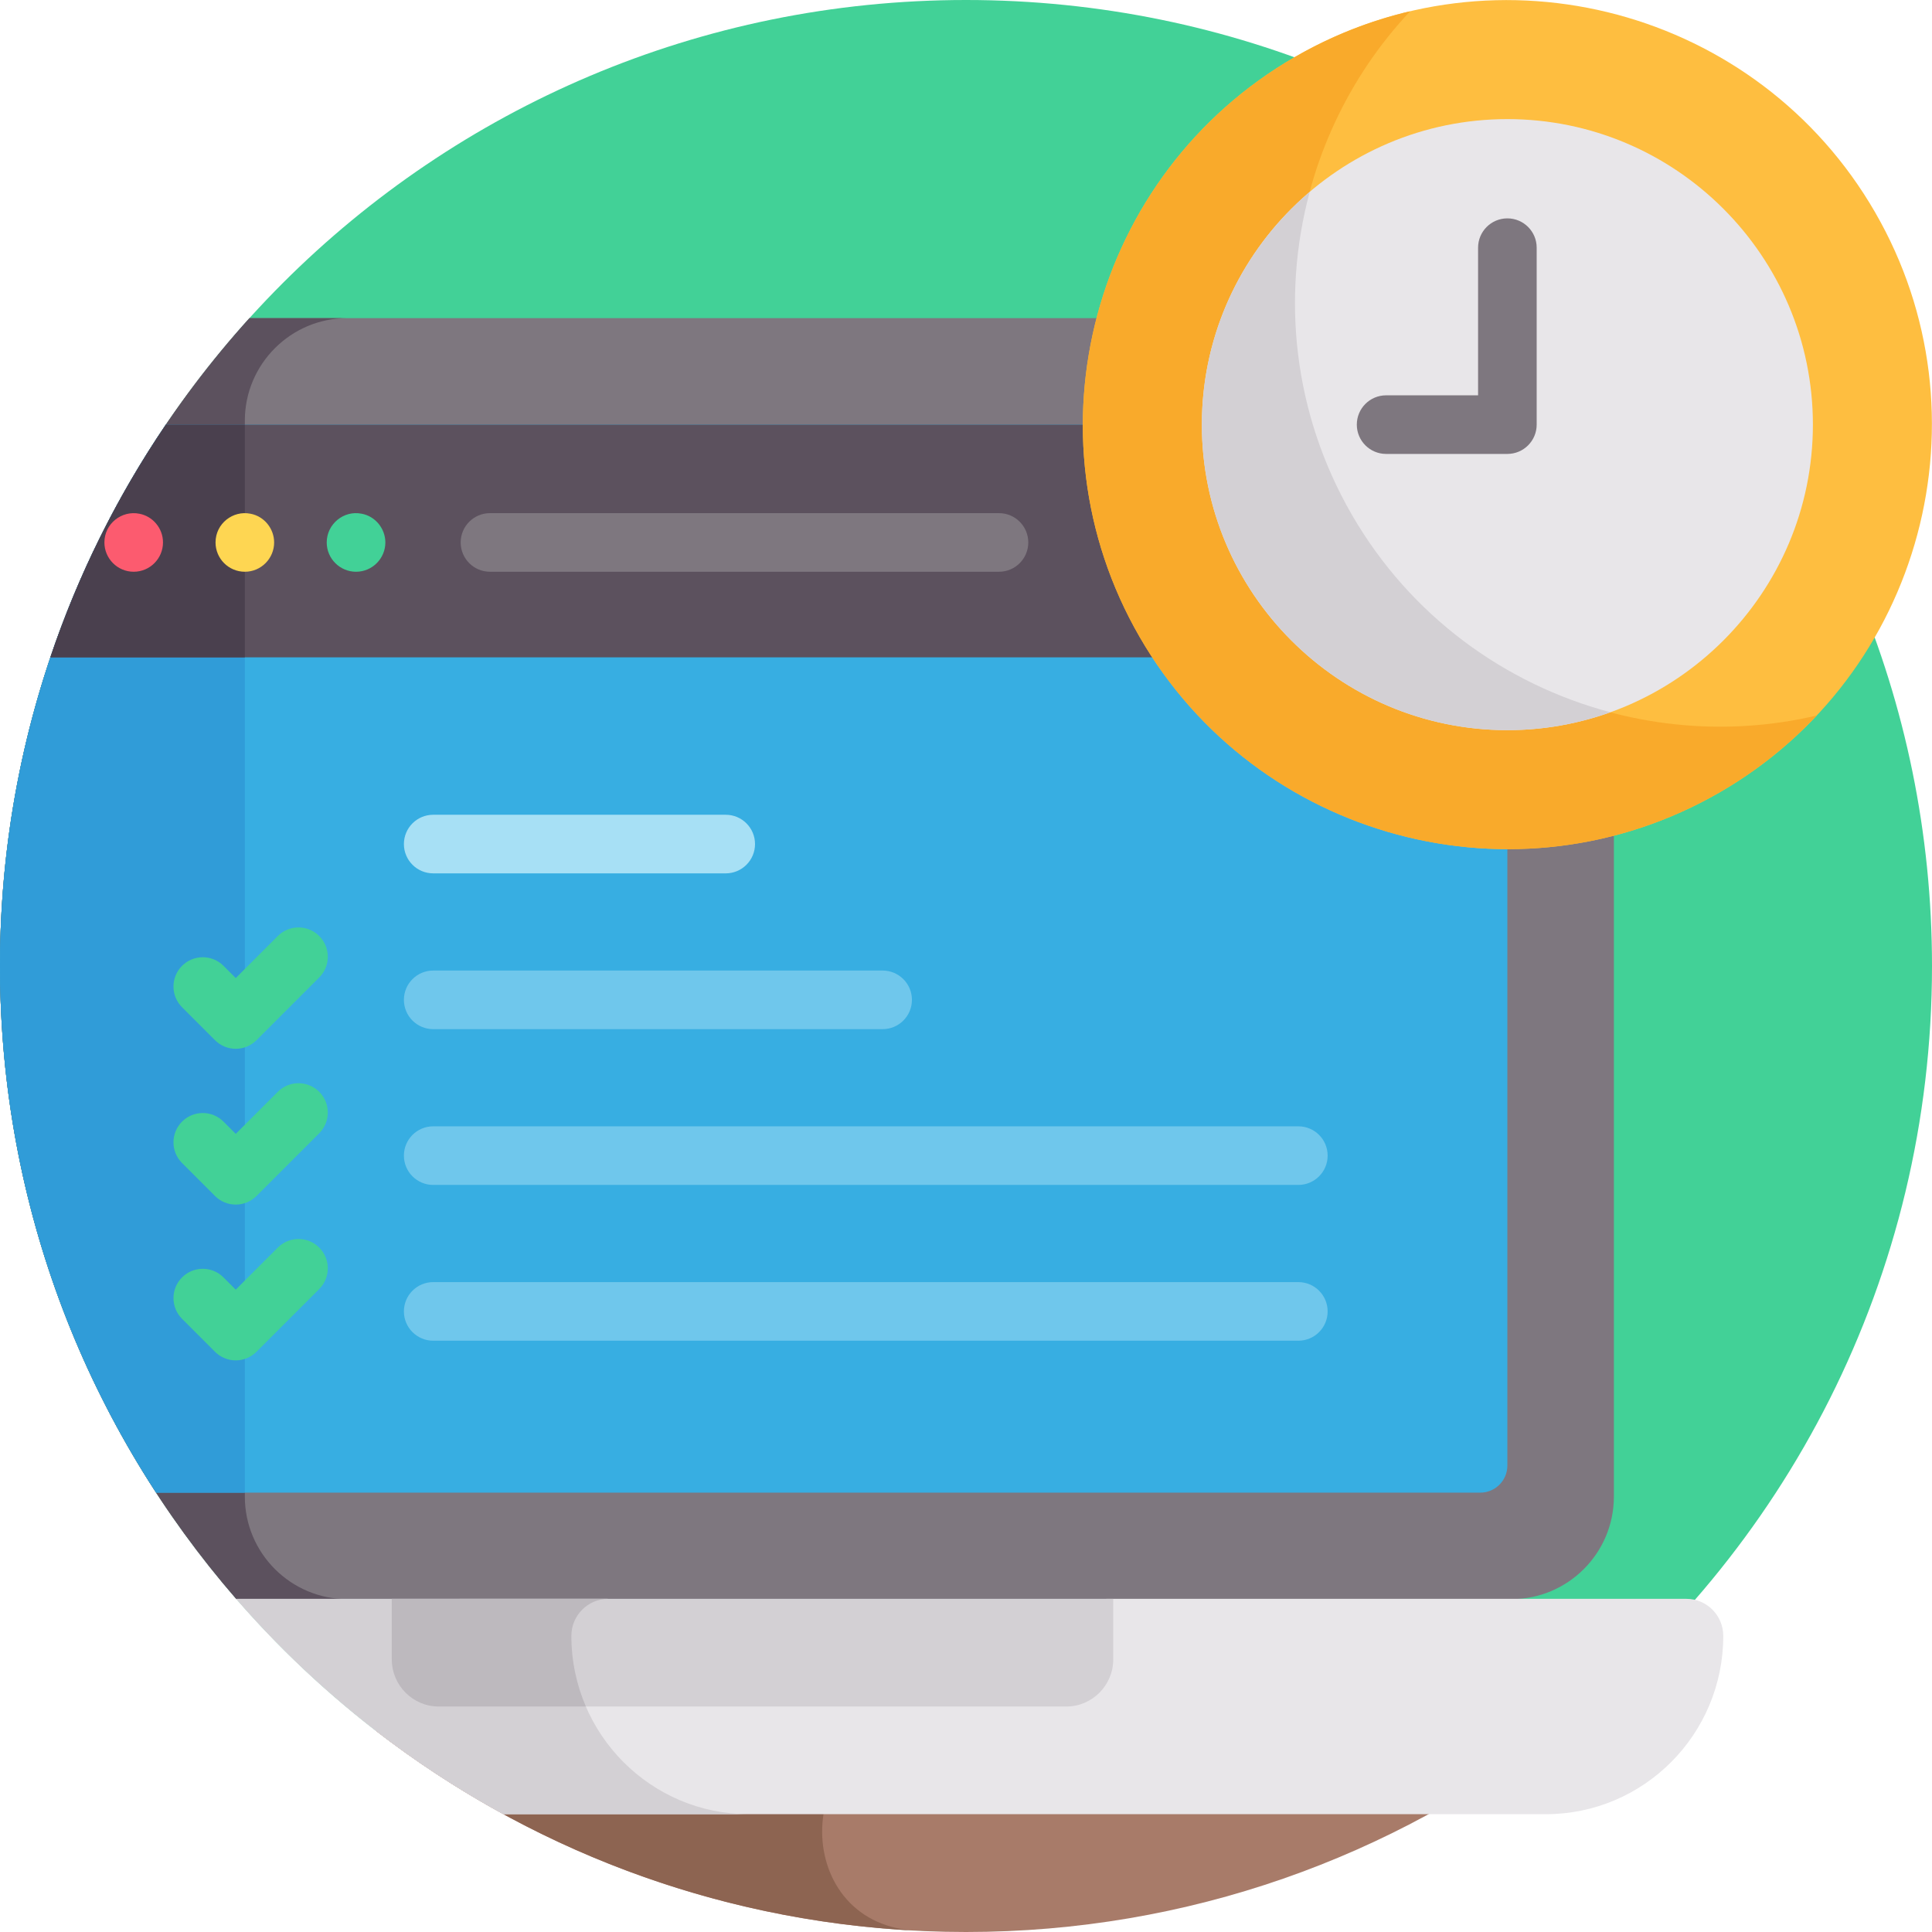 <?xml version="1.0" encoding="iso-8859-1"?>
<!-- Generator: Adobe Illustrator 19.0.0, SVG Export Plug-In . SVG Version: 6.00 Build 0)  -->
<svg version="1.1" id="Capa_1" xmlns="http://www.w3.org/2000/svg" xmlns:xlink="http://www.w3.org/1999/xlink" x="0px" y="0px"
	 viewBox="0 0 512 512" style="enable-background:new 0 0 512 512;" xml:space="preserve">
<path style="fill:#42D197;" d="M99.619,458.679h312.762C472.97,411.861,512,338.494,512,256C512,114.615,397.385,0,256,0
	S0,114.615,0,256C0,338.494,39.03,411.861,99.619,458.679z"/>
<path style="fill:#A87B69;" d="M256,512c58.891,0,113.127-19.899,156.381-53.321H99.619C142.873,492.102,197.109,512,256,512z"/>
<path style="fill:#8D6451;" d="M244.397,458.679H99.619c39.848,30.791,89.022,50.089,142.565,52.94
	C208.576,509.267,210.29,458.679,244.397,458.679z"/>
<path style="fill:#7E777F;" d="M400.527,84.305c-11.823,0-221.984,0-334.408,0C25.03,129.718,0,189.934,0,256
	c0,64.188,23.626,122.855,62.653,167.789c111.058,0,324.233,0,337.874,0c14.98,0,27.168-12.188,27.168-27.168V111.473
	C427.695,96.493,415.507,84.305,400.527,84.305z"/>
<path style="fill:#5C515E;" d="M64.885,396.62V111.473c0-14.98,12.189-27.167,27.168-27.167c-9.084,0-17.768,0-25.934,0
	C25.03,129.718,0,189.934,0,256c0,64.188,23.626,122.855,62.653,167.789c9.161,0,19.019,0,29.4,0
	C77.073,423.789,64.885,411.6,64.885,396.62z"/>
<path style="fill:#37AEE2;" d="M392.288,112.53c-12.533,0-252.585,0-348.333,0C16.211,153.455,0,202.833,0,256
	c0,51.489,15.213,99.418,41.372,139.564c93.589,0,337.379,0,350.916,0c3.967,0,7.182-3.216,7.182-7.182v-268.67
	C399.47,115.746,396.255,112.53,392.288,112.53z"/>
<path style="fill:#309CD8;" d="M41.374,395.564c7.039,0,14.934,0,23.511,0V112.53c-7.535,0-14.546,0-20.914,0
	C15.25,154.888,0,204.529,0,256C0,305.944,14.421,354.216,41.374,395.564z"/>
<path style="fill:#5C515E;" d="M396.903,114.213c-0.06-0.051-0.123-0.098-0.186-0.146c-0.601-0.473-1.28-0.848-2.014-1.111
	c-0.756-0.27-1.566-0.425-2.415-0.425c-7.372,0-251.91,0-348.333,0c-12.818,18.907-23.173,39.619-30.606,61.676H399.47v-54.494
	C399.47,117.504,398.471,115.53,396.903,114.213z"/>
<path style="fill:#4A404E;" d="M43.97,112.53c-13.449,19.834-23.553,40.658-30.614,61.676h51.528V112.53
	C57.344,112.53,50.333,112.53,43.97,112.53z"/>
<path style="fill:#E8E6E9;" d="M456.684,433.525c0-5.42-4.374-9.814-9.77-9.814H62.584c19.943,22.979,43.915,42.366,70.814,57.069
	h276.244C435.623,480.78,456.684,459.623,456.684,433.525z"/>
<g>
	<path style="fill:#D3D0D4;" d="M151.417,433.525c0-5.42,4.374-9.814,9.77-9.814H62.584c19.943,22.979,43.915,42.366,70.814,57.069
		h65.06C172.478,480.78,151.417,459.623,151.417,433.525z"/>
	<path style="fill:#D3D0D4;" d="M103.828,423.711v16.054c0,6.864,5.591,12.48,12.424,12.48h166.342
		c6.833,0,12.424-5.616,12.424-12.48v-16.054H103.828z"/>
</g>
<path style="fill:#BDB9BE;" d="M161.187,423.711h-57.358v16.054c0,6.864,5.591,12.48,12.424,12.48h39.009
	c-2.469-5.741-3.844-12.068-3.844-18.72C151.417,428.105,155.791,423.711,161.187,423.711z"/>
<path style="fill:#FC5B6F;" d="M35.431,151.519c-4.322,0-7.765-3.526-7.765-7.765c0-4.975,4.583-8.556,9.276-7.609
	c3.452,0.646,6.253,3.761,6.253,7.609C43.196,147.986,39.759,151.519,35.431,151.519z"/>
<path style="fill:#FED652;" d="M64.885,151.519c-4.288,0-7.765-3.476-7.765-7.765c0-5.034,4.647-8.562,9.276-7.609
	c3.646,0.682,6.253,3.97,6.253,7.609C72.649,147.976,69.221,151.519,64.885,151.519z"/>
<path style="fill:#42D197;" d="M94.349,151.519c-4.244,0-7.765-3.454-7.765-7.765c0-4.874,4.512-8.594,9.287-7.609
	c3.663,0.686,6.253,4.013,6.253,7.609C102.124,147.963,98.703,151.519,94.349,151.519z"/>
<path style="fill:#7E777F;" d="M264.742,151.519H129.849c-4.288,0-7.765-3.476-7.765-7.765s3.476-7.765,7.765-7.765h134.893
	c4.288,0,7.765,3.476,7.765,7.765C272.507,148.044,269.03,151.519,264.742,151.519z"/>
<g>
	<path style="fill:#6FC7EC;" d="M233.906,272.734H114.803c-4.288,0-7.765-3.476-7.765-7.765s3.476-7.765,7.765-7.765h119.103
		c4.288,0,7.765,3.476,7.765,7.765S238.195,272.734,233.906,272.734z"/>
	<path style="fill:#6FC7EC;" d="M344.074,314.018H114.803c-4.288,0-7.765-3.476-7.765-7.765s3.476-7.765,7.765-7.765h229.271
		c4.288,0,7.765,3.476,7.765,7.765S348.363,314.018,344.074,314.018z"/>
</g>
<path style="fill:#A7E0F5;" d="M192.324,231.45h-77.521c-4.288,0-7.765-3.476-7.765-7.765s3.476-7.765,7.765-7.765h77.521
	c4.288,0,7.765,3.476,7.765,7.765C200.088,227.975,196.612,231.45,192.324,231.45z"/>
<path style="fill:#6FC7EC;" d="M344.074,355.302H114.803c-4.288,0-7.765-3.476-7.765-7.765s3.476-7.765,7.765-7.765h229.271
	c4.288,0,7.765,3.476,7.765,7.765S348.363,355.302,344.074,355.302z"/>
<g>
	<path style="fill:#42D197;" d="M62.473,277.945L62.473,277.945c-2.059,0-4.034-0.818-5.49-2.275l-8.737-8.737
		c-3.033-3.032-3.032-7.949,0-10.981c3.033-3.031,7.949-3.032,10.981,0.001l3.246,3.246l11.143-11.143
		c3.032-3.031,7.949-3.032,10.981,0.001c3.033,3.032,3.033,7.948,0,10.981l-16.634,16.633
		C66.507,277.127,64.532,277.945,62.473,277.945z"/>
	<path style="fill:#42D197;" d="M62.473,319.229L62.473,319.229c-2.059,0-4.034-0.818-5.49-2.275l-8.737-8.737
		c-3.033-3.032-3.032-7.949,0-10.981c3.033-3.031,7.949-3.032,10.981,0.001l3.246,3.246l11.143-11.143
		c3.032-3.031,7.949-3.032,10.981,0.001c3.033,3.032,3.033,7.948,0,10.981l-16.634,16.633
		C66.507,318.411,64.532,319.229,62.473,319.229z"/>
	<path style="fill:#42D197;" d="M56.982,358.239l-8.737-8.738c-3.032-3.032-3.032-7.949,0.001-10.981s7.949-3.031,10.981,0.001
		l3.246,3.246l11.143-11.142c3.032-3.033,7.949-3.032,10.981-0.001c3.033,3.033,3.033,7.949,0,10.982l-16.634,16.633
		C64.933,361.271,60.013,361.272,56.982,358.239z"/>
</g>
<path style="fill:#FEBE40;" d="M455.735,209.984c-53.736,31.025-122.694,12.548-153.72-41.189
	c-31.024-53.736-12.547-122.694,41.189-153.719s122.695-12.547,153.72,41.189C527.949,110.002,509.471,178.96,455.735,209.984z"/>
<path style="fill:#F9AA2B;" d="M358.22,136.345C332.835,92.376,340.598,38.22,373.695,2.988
	c-10.453,2.454-20.724,6.449-30.491,12.088c-53.736,31.025-72.214,99.983-41.189,153.719
	c31.025,53.737,99.983,72.214,153.719,41.189c9.767-5.639,18.362-12.536,25.714-20.361
	C434.388,200.67,383.606,180.315,358.22,136.345z"/>
<path style="fill:#E8E6E9;" d="M399.47,31.564c-44.645,0-80.966,36.321-80.966,80.966c0,44.646,36.322,80.967,80.966,80.967
	s80.966-36.321,80.966-80.967C480.436,67.885,444.115,31.564,399.47,31.564z"/>
<path style="fill:#D3D0D4;" d="M358.22,136.345c-15.533-26.903-18.635-57.615-11.137-85.478
	c-17.468,14.863-28.58,36.984-28.58,61.662c0,44.646,36.322,80.967,80.966,80.967c9.573,0,18.759-1.681,27.291-4.745
	C398.849,181.327,373.769,163.276,358.22,136.345z"/>
<path style="fill:#7E777F;" d="M367.334,120.295c-4.289,0-7.765-3.476-7.765-7.765c0-4.288,3.476-7.765,7.765-7.765l24.372-0.001
	v-39.13c0-4.289,3.476-7.765,7.765-7.765c4.288,0,7.765,3.476,7.765,7.765v46.895c0,4.288-3.476,7.765-7.765,7.765L367.334,120.295z
	"/>
<g>
</g>
<g>
</g>
<g>
</g>
<g>
</g>
<g>
</g>
<g>
</g>
<g>
</g>
<g>
</g>
<g>
</g>
<g>
</g>
<g>
</g>
<g>
</g>
<g>
</g>
<g>
</g>
<g>
</g>
</svg>
